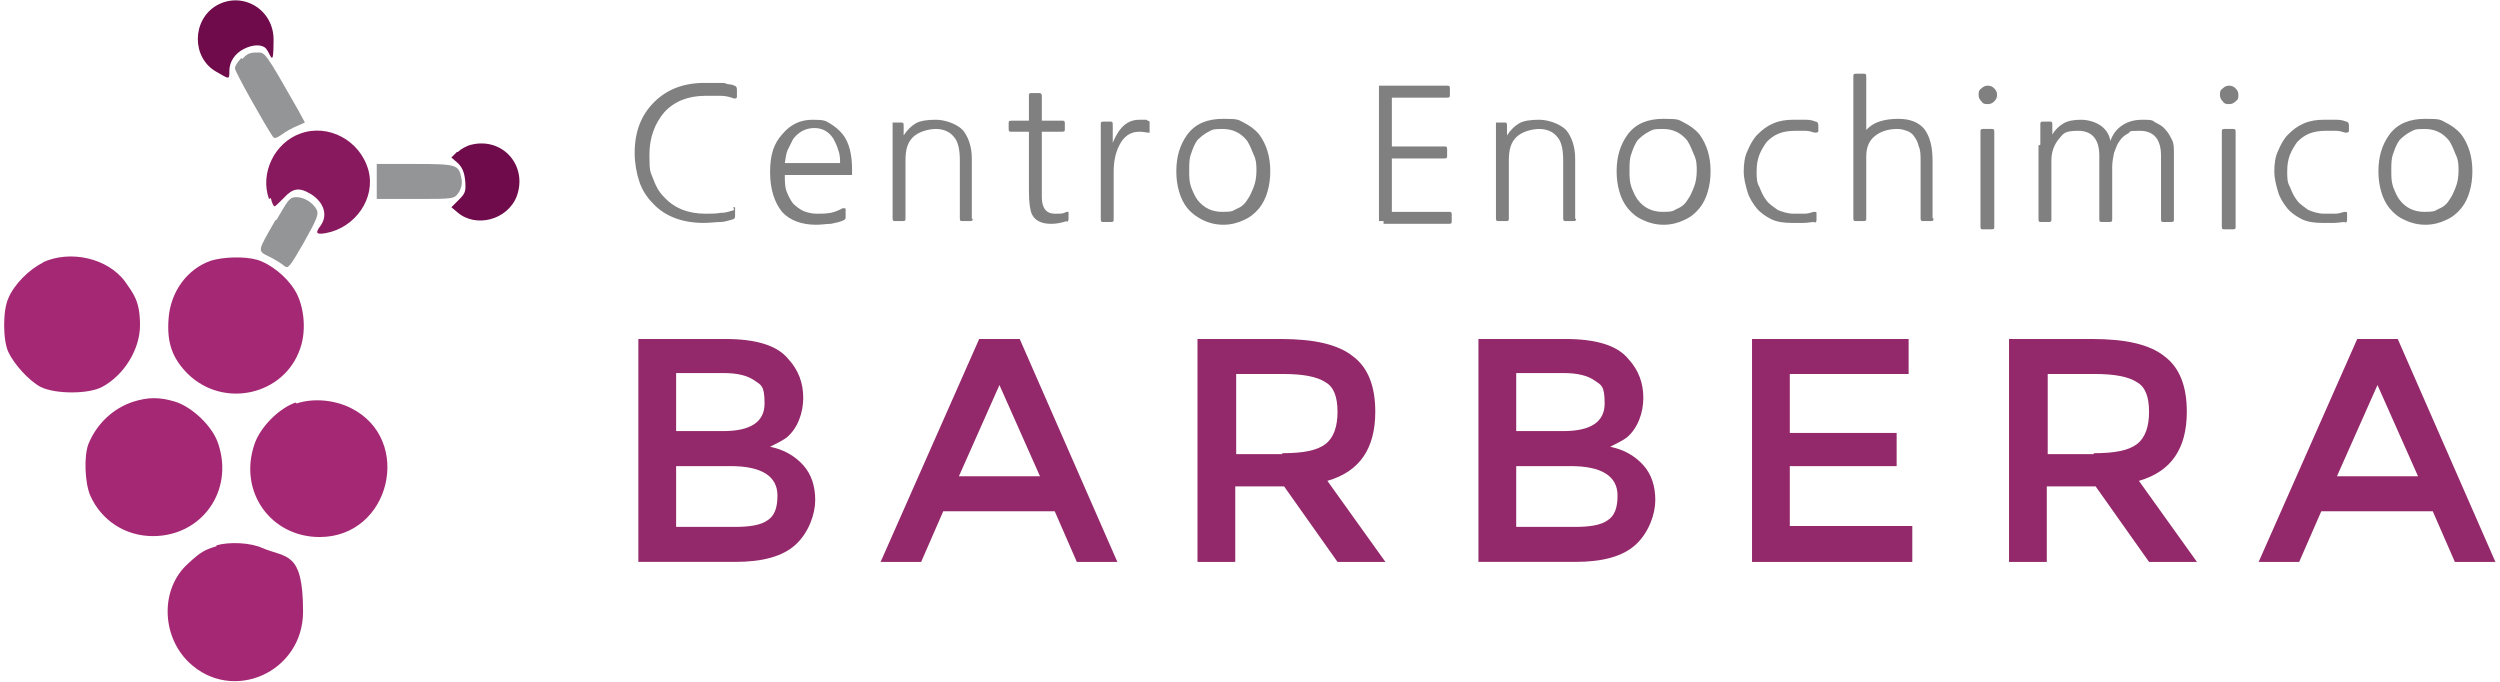 <svg xmlns="http://www.w3.org/2000/svg" id="Livello_1" viewBox="0 0 271.4 74"><defs><style>      .st0 {        fill: #89195e;      }      .st1 {        fill: #949597;      }      .st1, .st2 {        fill-rule: evenodd;      }      .st3 {        fill: #6f0b4b;      }      .st4 {        fill: #93296a;      }      .st2 {        fill: #a52874;      }      .st5 {        fill: gray;      }    </style></defs><path class="st1" d="M26.2,6.3c-.4.4-.7.9-.7,1.1,0,.4,3.4,6.4,4.1,7.4.2.3.4.2,1-.2.4-.3,1.1-.7,1.6-.9l.9-.4-.7-1.3c-3.7-6.5-3.6-6.3-4.5-6.3s-1.1.2-1.6.7ZM40.9,19.7v1.9s4.2,0,4.2,0c4.2,0,4.2,0,4.7-.7.3-.5.4-1,.3-1.5-.3-1.5-.4-1.6-5-1.6h-4.2s0,1.9,0,1.9ZM29.9,23.9c-2,3.5-2,3.3-.6,4,.6.3,1.4.8,1.6,1,.4.3.6,0,2.1-2.6,1.4-2.5,1.6-3,1.4-3.5-.4-.8-1.4-1.4-2.2-1.4s-.9.3-2.2,2.5Z"></path><path class="st2" d="M4.7,28.5c-1.5.7-3.2,2.4-3.8,3.9-.6,1.3-.6,4.5,0,5.8.6,1.3,2.2,3.1,3.5,3.8,1.6.8,5.2.8,6.7,0,2.4-1.3,4.1-4.1,4.1-6.7s-.7-3.4-1.6-4.7c-1.9-2.6-6-3.5-9-2.1ZM22.9,28.3c-2.6.9-4.4,3.4-4.6,6.3-.2,2.6.4,4.3,2.1,6,3.9,3.8,10.5,2.3,12.2-2.8.7-2,.4-4.7-.6-6.3-.9-1.5-2.7-2.9-4.1-3.3-1.4-.4-3.7-.3-5,.1ZM14.5,43.6c-2.2.7-4,2.4-4.9,4.6-.5,1.3-.4,4.2.2,5.6,1.2,2.7,3.8,4.4,6.8,4.4,5.3,0,8.8-4.9,7.1-10-.6-1.9-2.8-4-4.7-4.6-1.7-.5-2.9-.5-4.5,0ZM32.1,43.7c-1.8.6-3.9,2.7-4.5,4.6-1.7,5.1,1.8,10,7.1,10,7.7,0,10.2-10.6,3.4-14-1.8-.9-4.1-1.1-5.9-.5ZM23.5,59.3c-1.3.4-1.7.6-3.1,1.9-3,2.7-2.9,7.8.1,10.7,4.7,4.5,12.4,1.1,12.4-5.5s-1.8-5.8-4.4-6.9c-1.3-.6-3.6-.7-5-.3Z"></path><path class="st3" d="M23.5,7.8c-2.7-1.5-2.7-5.6,0-7.2,2.8-1.6,6.2.4,6.2,3.7s-.3,1.6-.8,1c-.4-.5-1.4-.5-2.4,0-1,.5-1.6,1.4-1.6,2.4s0,.9-1.4.1Z"></path><path class="st3" d="M49.7,16.5c.3-.3,1-.7,1.5-.8,3.4-.8,6.1,2.3,4.9,5.6-1,2.6-4.5,3.5-6.5,1.7l-.6-.5.8-.8c.7-.7.8-.9.7-2.1-.1-.9-.3-1.4-.8-1.9l-.7-.6.6-.6Z"></path><path class="st0" d="M29.2,21.6c-1-2.8.6-6.1,3.4-7.1,3-1.1,6.5.7,7.4,4,.8,3-1.4,6.2-4.6,6.8-1.1.2-1.2,0-.6-.8.8-1.1.4-2.5-1-3.4-1.3-.8-2-.7-3,.4-.5.5-.9.9-1,.9s-.3-.4-.4-.9Z"></path><path class="st5" d="M79.6,22.5c0,0,.2,0,.2,0,0,0,0,0,0,.1v.8c0,.2,0,.3-.2.4-.4.1-.9.3-1.4.3-.5,0-1.1.1-1.8.1-2.3,0-4.2-.7-5.5-2.1-.7-.7-1.2-1.5-1.5-2.4-.3-.9-.5-2-.5-3.1,0-2.3.7-4.1,2.1-5.5,1.4-1.4,3.2-2.1,5.5-2.1s.6,0,.9,0c.3,0,.5,0,.8,0,.3,0,.5,0,.7.1s.5,0,.8.2c.2,0,.3.2.3.4v.8c0,.2-.2.2-.3.2-.5-.2-1-.3-1.5-.3-.5,0-1,0-1.6,0-1.9,0-3.4.6-4.5,1.8-1,1.2-1.6,2.7-1.6,4.6s.1,1.8.4,2.6c.3.8.6,1.4,1.2,2,1.1,1.2,2.6,1.8,4.5,1.8.6,0,1.1,0,1.7-.1.6,0,1-.2,1.4-.3ZM91.2,17.8c0-.5,0-1-.2-1.5-.1-.4-.3-.8-.5-1.2-.5-.8-1.2-1.2-2.1-1.2s-1.7.4-2.3,1.2c-.2.4-.4.8-.6,1.2-.2.5-.2.9-.3,1.4h6ZM85.2,19c0,.7,0,1.3.2,1.8.2.5.4.9.7,1.3.3.3.7.6,1.1.8.5.2,1,.3,1.5.3s1,0,1.5-.1c.5-.1.9-.3,1.3-.5.2,0,.3,0,.3.1v.9c0,.1,0,.2-.2.3-.4.2-.9.3-1.4.4-.5,0-1,.1-1.6.1-1.6,0-2.9-.5-3.7-1.4-.8-1-1.3-2.4-1.3-4.3s.4-3.1,1.3-4.1c.9-1.1,2-1.6,3.3-1.6s1.4.1,1.9.4c.5.3,1,.7,1.4,1.2.7.9,1,2.2,1,3.8s0,.3,0,.4c0,0,0,.2,0,.2,0,0-.1,0-.2,0h-7.2ZM105.6,23.7c0,.2,0,.3-.3.3h-.8c-.2,0-.3,0-.3-.3v-6.3c0-1.2-.2-2.1-.7-2.6-.4-.5-1.1-.8-1.9-.8s-1.9.3-2.5.9c-.6.6-.8,1.4-.8,2.5v6.3c0,.2,0,.3-.3.3h-.8c-.2,0-.3,0-.3-.3v-8c0-.6,0-1,0-1.3,0-.3,0-.6,0-.9,0,0,0-.2,0-.2,0,0,.1,0,.2,0h.7c.2,0,.3,0,.3.3v1.1c.4-.6.8-1,1.3-1.3.5-.3,1.3-.4,2.2-.4s2.2.4,2.9,1.1c.6.7,1,1.8,1,3.1v6.6ZM115.8,24c-.6.2-1.1.3-1.7.3-1.1,0-1.8-.4-2.1-1.1-.2-.5-.3-1.3-.3-2.5v-6.4h-1.9c-.2,0-.3,0-.3-.3v-.6c0-.2,0-.3.3-.3h1.9v-2.7c0-.2,0-.3.3-.3h.8c.2,0,.3.1.3.3v2.7h2.2c.2,0,.3,0,.3.3v.6c0,.2,0,.3-.3.3h-2.2v7.1c0,1.2.5,1.8,1.4,1.8s.8,0,1.3-.2c0,0,.1,0,.2,0,0,0,0,0,0,.2v.5c0,.2,0,.3-.2.4ZM124.7,14.4c-.2,0-.6-.1-1-.1-1,0-1.7.5-2.2,1.5-.4.8-.6,1.7-.6,2.9v5.1c0,.2,0,.3-.3.3h-.8c-.2,0-.3,0-.3-.3v-8.1c0-.5,0-.9,0-1.2,0-.3,0-.6,0-1,0-.2,0-.3.3-.3h.7c.2,0,.3,0,.3.3v2c.7-1.7,1.6-2.5,2.9-2.5s.6,0,.9.1c0,0,.1,0,.2.1,0,0,0,.1,0,.2v.8c0,0,0,.1,0,.2,0,0-.1,0-.2,0ZM136.4,18.6c0-.6,0-1.2-.3-1.8-.2-.5-.4-1-.7-1.5-.7-.9-1.6-1.3-2.7-1.3s-1.1.1-1.5.3c-.4.2-.8.5-1.2.9-.3.4-.5.9-.7,1.5-.2.5-.2,1.1-.2,1.8s0,1.2.2,1.8c.2.5.4,1,.7,1.4.7.9,1.6,1.3,2.7,1.3s1.1-.1,1.5-.3c.5-.2.9-.5,1.2-1,.3-.4.5-.9.7-1.4.2-.5.3-1.1.3-1.8ZM137.9,18.6c0,.8-.1,1.5-.3,2.2-.2.7-.5,1.3-.9,1.8-.5.6-1,1-1.7,1.3-.6.3-1.4.5-2.2.5s-1.6-.2-2.2-.5-1.2-.7-1.7-1.3c-.4-.5-.7-1.1-.9-1.8-.2-.7-.3-1.4-.3-2.2,0-1.6.4-2.9,1.2-4,.9-1.2,2.2-1.7,3.9-1.7s1.6.1,2.2.4c.6.3,1.2.7,1.7,1.3.8,1.1,1.2,2.4,1.2,4ZM150.2,24c-.3,0-.4,0-.5,0,0,0,0-.2,0-.5v-13.8c0-.3,0-.4,0-.4,0,0,.2,0,.5,0h6.9c.2,0,.3,0,.3.3v.7c0,.2,0,.3-.3.3h-6v5.3h5.7c.2,0,.3,0,.3.3v.7c0,.2,0,.3-.3.3h-5.7v5.8h6.2c.2,0,.3,0,.3.3v.7c0,.2,0,.3-.3.3h-7.1ZM171.1,23.7c0,.2,0,.3-.3.3h-.8c-.2,0-.3,0-.3-.3v-6.3c0-1.2-.2-2.1-.7-2.6-.4-.5-1.1-.8-1.9-.8s-1.9.3-2.5.9c-.6.6-.8,1.4-.8,2.5v6.3c0,.2,0,.3-.3.3h-.8c-.2,0-.3,0-.3-.3v-8c0-.6,0-1,0-1.3,0-.3,0-.6,0-.9,0,0,0-.2,0-.2,0,0,.1,0,.2,0h.7c.2,0,.3,0,.3.3v1.1c.4-.6.8-1,1.3-1.3.5-.3,1.3-.4,2.2-.4s2.2.4,2.9,1.1c.6.7,1,1.8,1,3.1v6.6ZM184.2,18.6c0-.6,0-1.2-.3-1.8-.2-.5-.4-1-.7-1.5-.7-.9-1.6-1.3-2.7-1.3s-1.1.1-1.5.3c-.4.2-.8.5-1.2.9-.3.4-.5.9-.7,1.5-.2.5-.2,1.1-.2,1.8s0,1.2.2,1.8c.2.5.4,1,.7,1.4.7.9,1.6,1.3,2.7,1.3s1.1-.1,1.5-.3c.5-.2.9-.5,1.2-1,.3-.4.5-.9.7-1.4.2-.5.3-1.1.3-1.8ZM185.7,18.6c0,.8-.1,1.5-.3,2.2-.2.7-.5,1.3-.9,1.8-.5.6-1,1-1.7,1.3-.6.3-1.4.5-2.2.5s-1.6-.2-2.2-.5c-.7-.3-1.2-.7-1.7-1.3-.4-.5-.7-1.1-.9-1.8-.2-.7-.3-1.4-.3-2.2,0-1.6.4-2.9,1.2-4,.9-1.2,2.2-1.7,3.9-1.7s1.6.1,2.2.4c.6.3,1.2.7,1.7,1.3.8,1.1,1.2,2.4,1.2,4ZM197,24.1c-.4,0-.8.1-1.2.1-.4,0-.8,0-1.3,0-.8,0-1.6-.1-2.2-.4-.6-.3-1.2-.7-1.6-1.2-.4-.5-.8-1.1-1-1.8-.2-.7-.4-1.4-.4-2.2s.1-1.6.4-2.2c.3-.7.6-1.3,1.1-1.8.5-.5,1-.9,1.7-1.2.7-.3,1.4-.4,2.2-.4s.8,0,1.2,0c.4,0,.7,0,1.2.2.2,0,.3.2.3.4v.6c0,.2-.2.2-.4.2-.3-.1-.7-.2-1-.2-.3,0-.7,0-1.1,0-.7,0-1.3.1-1.8.3-.5.2-.9.5-1.3.9-.3.4-.6.9-.8,1.4-.2.5-.3,1.1-.3,1.8s0,1.2.3,1.7c.2.5.4,1,.8,1.5.3.4.8.7,1.2,1,.5.2,1.1.4,1.7.4s.9,0,1.2,0c.3,0,.7-.1,1-.2.2,0,.3,0,.3.1v.7c0,.2,0,.3-.2.4ZM209.9,23.7c0,.2,0,.3-.3.3h-.8c-.2,0-.3,0-.3-.3v-6.2c0-.6,0-1.2-.2-1.6-.1-.5-.3-.8-.5-1.1-.2-.3-.5-.5-.8-.6-.3-.1-.6-.2-1-.2-1.1,0-1.9.3-2.5.8-.6.5-.9,1.2-.9,2.2v6.7c0,.2,0,.3-.3.3h-.8c-.2,0-.3,0-.3-.3v-15.4c0-.2,0-.3.3-.3h.8c.2,0,.3,0,.3.3v5.8c.4-.4.8-.7,1.4-.9.6-.2,1.3-.3,2.1-.3,1.3,0,2.2.4,2.8,1.1.6.8.9,1.9.9,3.5v6.2ZM216.5,24.6c0,.2,0,.3-.3.3h-.9c-.2,0-.3,0-.3-.3v-10.3c0-.2,0-.3.3-.3h.9c.2,0,.3,0,.3.3v10.3ZM214.8,10.3c0-.3,0-.5.3-.7.2-.2.4-.3.7-.3s.5.1.7.3c.2.2.3.4.3.7s-.1.5-.3.7c-.2.2-.4.3-.7.3s-.5,0-.7-.3c-.2-.2-.3-.4-.3-.7ZM221.5,15.7c0-.6,0-1,0-1.3,0-.3,0-.6,0-.9,0-.2,0-.3.3-.3h.7c.2,0,.3,0,.3.3v1.1c.3-.5.7-.9,1.2-1.2.5-.3,1.2-.4,1.9-.4s1.5.2,2.1.6c.6.4,1,1,1.1,1.7.3-.8.7-1.3,1.3-1.7.6-.4,1.3-.6,2.2-.6s1,0,1.4.3c.4.2.8.4,1.1.8.3.3.5.7.7,1.1.2.4.2.9.2,1.4v7.2c0,.2,0,.3-.3.3h-.8c-.2,0-.3,0-.3-.3v-6.9c0-1.8-.8-2.7-2.3-2.7s-.9.1-1.3.3c-.4.2-.7.5-.9.8-.3.4-.4.8-.6,1.3-.1.5-.2,1-.2,1.5v5.7c0,.2,0,.3-.3.3h-.8c-.2,0-.3,0-.3-.3v-6.9c0-1.8-.8-2.7-2.3-2.7s-1.6.3-2.1.9c-.5.6-.8,1.4-.8,2.3v6.4c0,.2,0,.3-.3.3h-.8c-.2,0-.3,0-.3-.3v-8ZM242.7,24.6c0,.2,0,.3-.3.3h-.9c-.2,0-.3,0-.3-.3v-10.3c0-.2,0-.3.3-.3h.9c.2,0,.3,0,.3.3v10.3ZM241,10.3c0-.3,0-.5.3-.7.2-.2.4-.3.7-.3s.5.1.7.3c.2.2.3.4.3.7s0,.5-.3.7c-.2.2-.4.3-.7.3s-.5,0-.7-.3c-.2-.2-.3-.4-.3-.7ZM254.6,24.1c-.4,0-.8.1-1.2.1-.4,0-.8,0-1.3,0-.8,0-1.6-.1-2.2-.4-.6-.3-1.2-.7-1.6-1.2-.4-.5-.8-1.1-1-1.8-.2-.7-.4-1.4-.4-2.2s.1-1.6.4-2.2c.3-.7.6-1.3,1.1-1.8.5-.5,1-.9,1.7-1.2.7-.3,1.4-.4,2.2-.4s.8,0,1.2,0c.4,0,.7,0,1.2.2.2,0,.3.2.3.4v.6c0,.2-.2.2-.4.2-.3-.1-.7-.2-1-.2-.3,0-.7,0-1.1,0-.7,0-1.3.1-1.8.3-.5.2-.9.5-1.3.9-.3.4-.6.9-.8,1.4-.2.5-.3,1.1-.3,1.8s0,1.2.3,1.7c.2.5.4,1,.8,1.5.3.4.8.7,1.2,1,.5.2,1.1.4,1.7.4s.9,0,1.2,0c.3,0,.7-.1,1-.2.2,0,.3,0,.3.1v.7c0,.2,0,.3-.2.4ZM266.9,18.6c0-.6,0-1.2-.3-1.8-.2-.5-.4-1-.7-1.5-.7-.9-1.6-1.3-2.7-1.3s-1.1.1-1.5.3c-.4.2-.8.5-1.2.9-.3.4-.5.9-.7,1.5-.2.5-.2,1.1-.2,1.8s0,1.2.2,1.8c.2.5.4,1,.7,1.4.7.9,1.6,1.3,2.7,1.3s1.1-.1,1.5-.3c.5-.2.9-.5,1.2-1,.3-.4.5-.9.7-1.4.2-.5.3-1.1.3-1.8ZM268.4,18.6c0,.8-.1,1.5-.3,2.2-.2.7-.5,1.3-.9,1.8-.5.6-1,1-1.7,1.3-.6.3-1.4.5-2.2.5s-1.6-.2-2.2-.5c-.7-.3-1.2-.7-1.7-1.3-.4-.5-.7-1.1-.9-1.8-.2-.7-.3-1.4-.3-2.2,0-1.6.4-2.9,1.2-4,.9-1.2,2.2-1.7,3.9-1.7s1.6.1,2.2.4c.6.3,1.2.7,1.7,1.3.8,1.1,1.2,2.4,1.2,4Z"></path><path class="st4" d="M69.3,61v-24.2h9.4c3.4,0,5.7.7,6.9,2.2,1.1,1.2,1.6,2.6,1.6,4.2s-.6,3.3-1.8,4.3c-.4.3-1,.6-1.8,1,1.5.3,2.7,1,3.6,2,.9,1,1.3,2.3,1.3,3.8s-.7,3.5-2.1,4.8c-1.4,1.3-3.6,1.9-6.6,1.9h-10.6ZM73.4,46.8h5.1c3,0,4.5-1,4.5-3s-.4-2-1.1-2.5c-.7-.5-1.8-.8-3.3-.8h-5.2v6.3ZM73.4,57.2h6.4c1.6,0,2.8-.2,3.5-.7.8-.5,1.1-1.4,1.1-2.7,0-2.1-1.7-3.2-5.1-3.2h-5.9v6.6ZM102.4,55.5l-2.4,5.5h-4.4l10.7-24.2h4.4l10.6,24.2h-4.4l-2.4-5.5h-12.1ZM112.9,51.7l-4.4-9.9-4.4,9.9h8.8ZM144.1,52.2l6.3,8.8h-5.2l-5.8-8.2h-5.3v8.2h-4.1v-24.2h9c3.7,0,6.3.6,7.9,1.9,1.6,1.2,2.4,3.2,2.4,6,0,4-1.7,6.5-5.2,7.5ZM139.2,49.2c2.3,0,3.8-.3,4.7-1,.9-.7,1.3-1.9,1.3-3.5s-.4-2.7-1.3-3.2c-.9-.6-2.4-.9-4.6-.9h-5.1v8.7h5ZM160.5,61v-24.2h9.4c3.4,0,5.7.7,6.9,2.2,1.1,1.2,1.6,2.6,1.6,4.2s-.6,3.3-1.8,4.3c-.4.3-1,.6-1.8,1,1.5.3,2.7,1,3.6,2,.9,1,1.3,2.3,1.3,3.8s-.7,3.5-2.1,4.8c-1.4,1.3-3.6,1.9-6.6,1.9h-10.6ZM164.6,46.8h5.1c3,0,4.5-1,4.5-3s-.4-2-1.1-2.5c-.7-.5-1.8-.8-3.3-.8h-5.2v6.3ZM164.6,57.2h6.4c1.6,0,2.8-.2,3.5-.7.8-.5,1.1-1.4,1.1-2.7,0-2.1-1.7-3.2-5.1-3.2h-5.9v6.6ZM207.2,36.8v3.8h-12.9v6.4h11.6v3.6h-11.6v6.5h13.3v3.9h-17.4v-24.2h17ZM232.2,52.2l6.3,8.8h-5.2l-5.8-8.2h-5.3v8.2h-4.1v-24.2h9c3.7,0,6.3.6,7.9,1.9,1.6,1.2,2.4,3.2,2.4,6,0,4-1.7,6.5-5.2,7.5ZM227.3,49.2c2.3,0,3.8-.3,4.7-1,.9-.7,1.3-1.9,1.3-3.5s-.4-2.7-1.3-3.2c-.9-.6-2.4-.9-4.6-.9h-5.1v8.7h5ZM252,55.5l-2.4,5.5h-4.4l10.7-24.2h4.4l10.6,24.2h-4.4l-2.4-5.5h-12.1ZM262.5,51.7l-4.4-9.9-4.4,9.9h8.8Z"></path></svg>